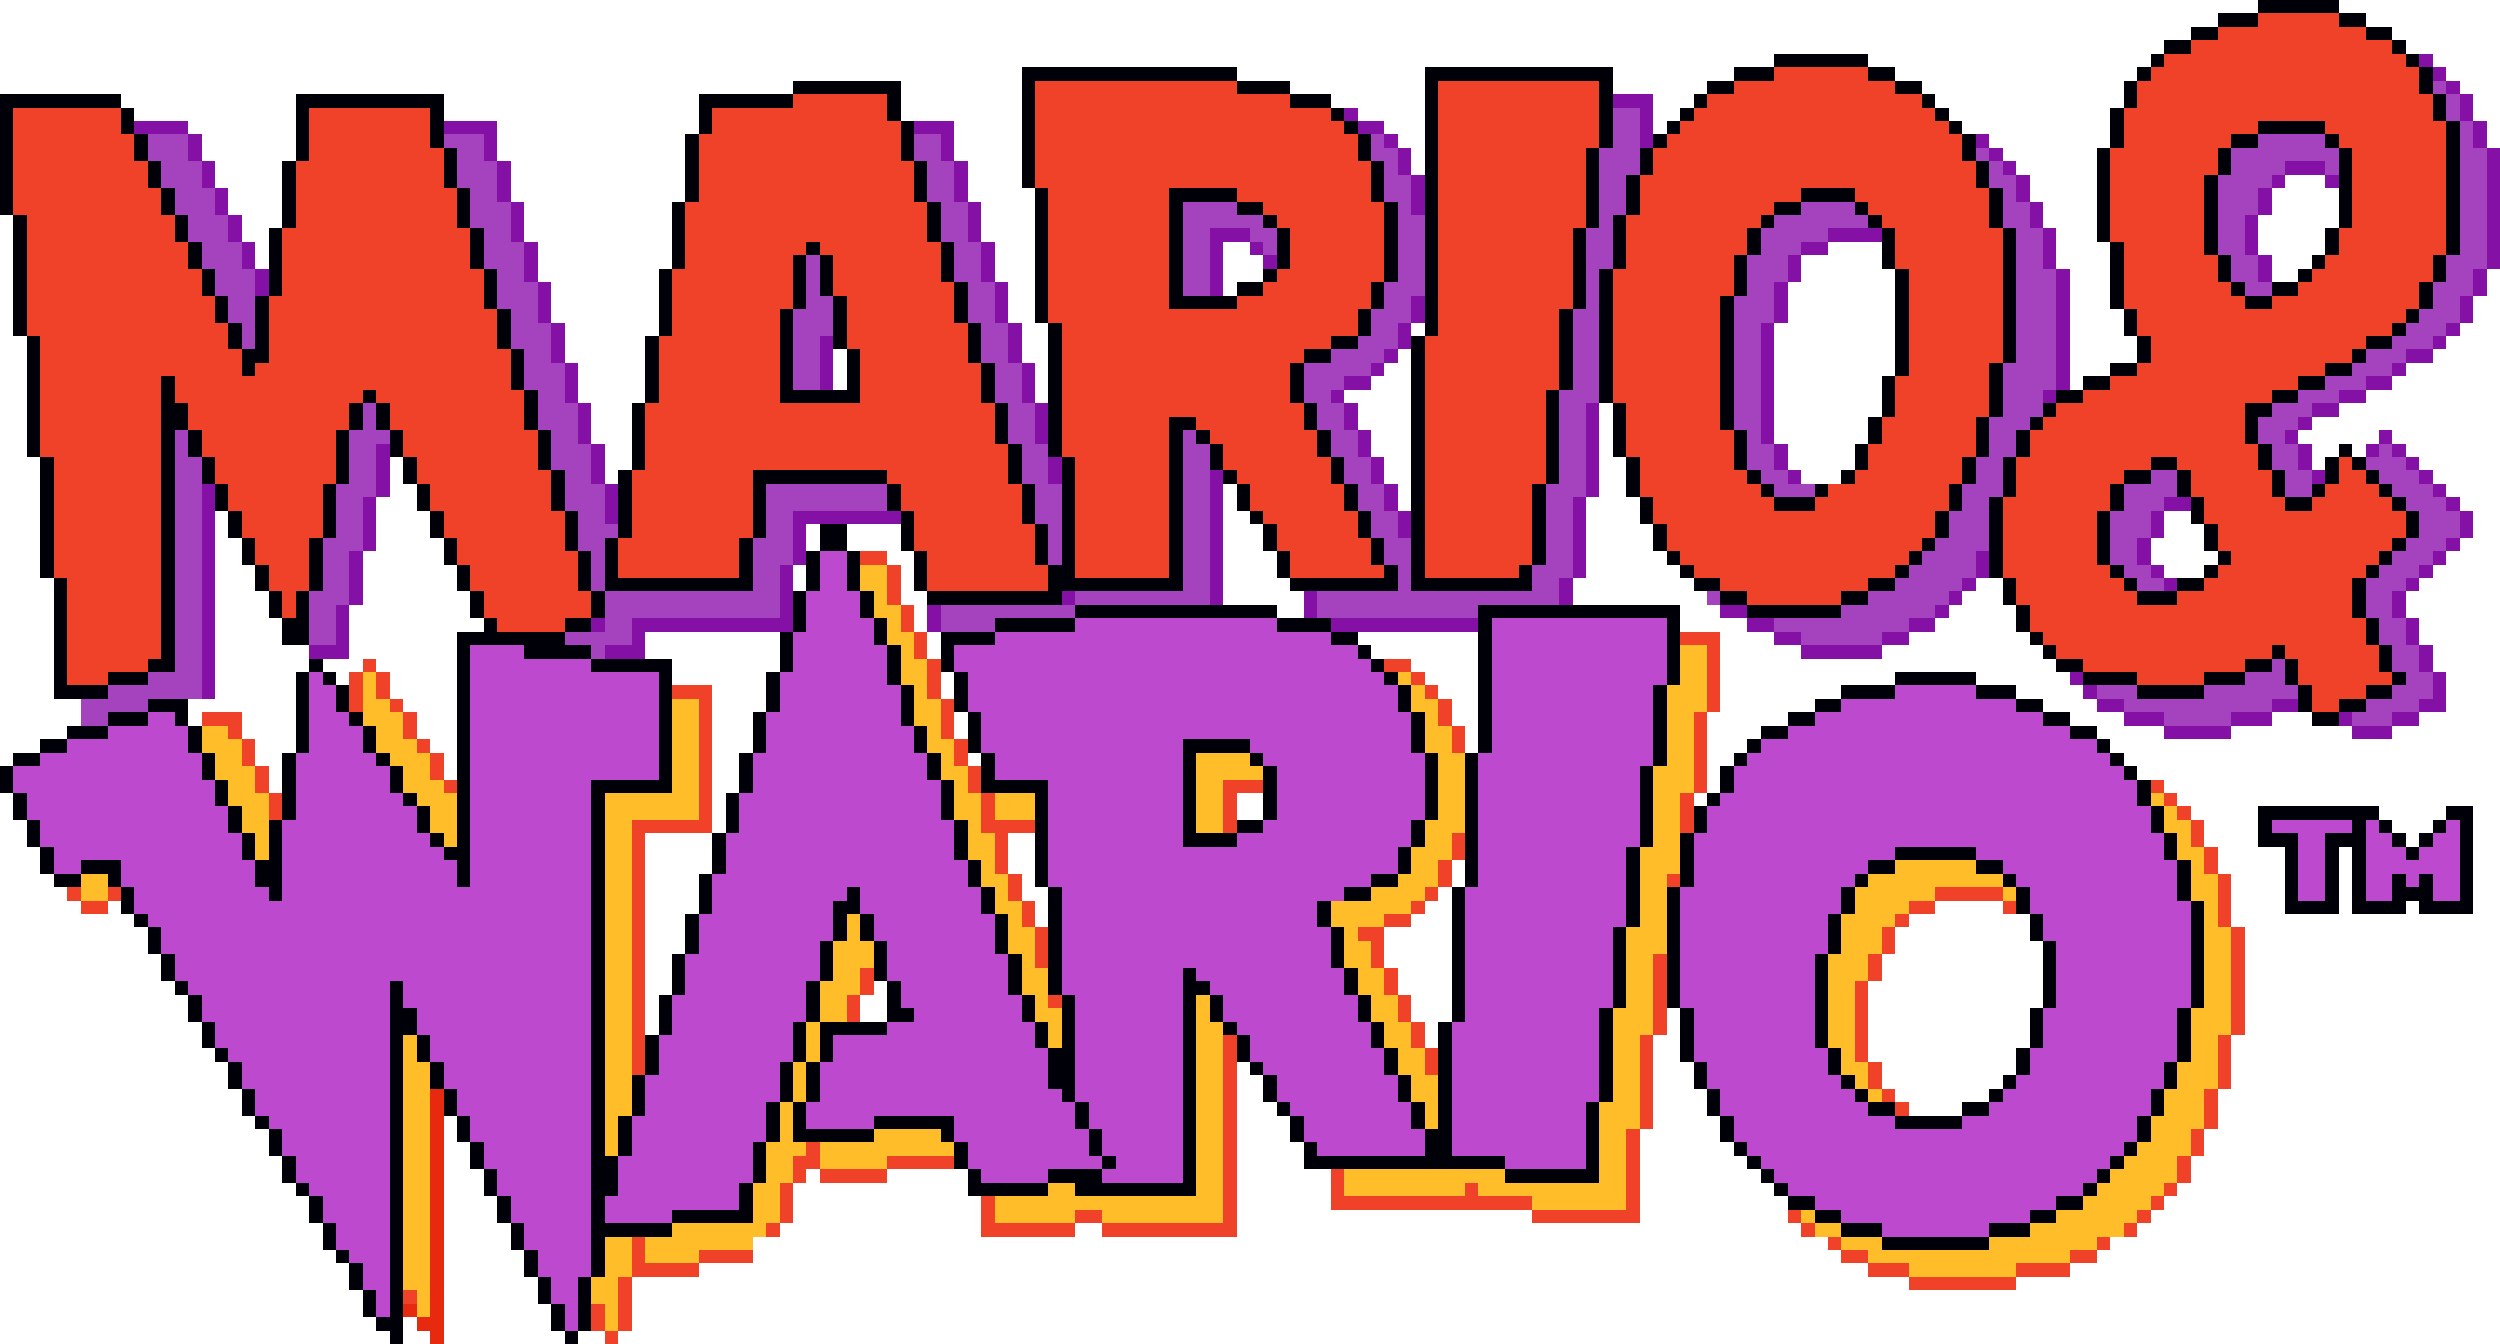 <svg xmlns="http://www.w3.org/2000/svg" viewBox="0 -0.5 186 100" shape-rendering="crispEdges">

<path stroke="#000008" d="M168 0h6M165 1h3M174 1h2M163 2h2M176 2h2M161 3h2M178 3h1M132 4h7M160 4h1M179 4h1M76 5h16M106 5h14M129 5h3M139 5h2M159 5h1M180 5h1M59 6h8M76 6h1M92 6h4M106 6h1M119 6h1M127 6h2M141 6h2M158 6h1M180 6h1M0 7h9M22 7h11M52 7h7M66 7h1M76 7h1M96 7h3M106 7h1M119 7h1M126 7h1M143 7h1M158 7h1M181 7h1M0 8h1M9 8h1M22 8h1M32 8h1M52 8h1M66 8h1M76 8h1M99 8h1M106 8h1M119 8h1M125 8h1M144 8h1M157 8h1M181 8h1M0 9h1M9 9h1M22 9h1M32 9h1M52 9h1M67 9h1M76 9h1M100 9h1M106 9h1M119 9h1M124 9h1M145 9h1M157 9h1M168 9h5M182 9h1M0 10h1M10 10h1M22 10h1M32 10h1M51 10h1M67 10h1M76 10h1M101 10h1M106 10h1M119 10h1M123 10h1M146 10h1M157 10h1M166 10h2M173 10h1M182 10h1M0 11h1M10 11h1M22 11h1M33 11h1M51 11h1M67 11h1M76 11h1M101 11h1M106 11h1M118 11h1M122 11h1M146 11h1M156 11h1M165 11h1M174 11h1M182 11h1M0 12h1M11 12h1M21 12h1M33 12h1M51 12h1M68 12h1M76 12h1M102 12h1M106 12h1M118 12h1M122 12h1M147 12h1M156 12h1M165 12h1M174 12h1M182 12h1M0 13h1M11 13h1M21 13h1M33 13h1M51 13h1M68 13h1M76 13h1M102 13h1M106 13h1M118 13h1M121 13h1M147 13h1M156 13h1M164 13h1M174 13h1M182 13h1M0 14h1M12 14h1M21 14h1M34 14h1M51 14h1M68 14h1M77 14h1M87 14h5M102 14h1M106 14h1M118 14h1M121 14h1M134 14h4M148 14h1M156 14h1M164 14h1M174 14h1M182 14h1M0 15h1M12 15h1M21 15h1M34 15h1M50 15h1M69 15h1M77 15h1M87 15h1M92 15h2M103 15h1M106 15h1M118 15h1M121 15h1M132 15h2M138 15h1M148 15h1M156 15h1M164 15h1M174 15h1M182 15h1M1 16h1M13 16h1M21 16h1M34 16h1M50 16h1M69 16h1M77 16h1M87 16h1M94 16h1M103 16h1M106 16h1M118 16h1M120 16h1M131 16h1M139 16h1M148 16h1M156 16h1M164 16h1M174 16h1M182 16h1M1 17h1M13 17h1M20 17h1M35 17h1M50 17h1M69 17h1M77 17h1M87 17h1M95 17h1M103 17h1M106 17h1M117 17h1M120 17h1M130 17h1M140 17h1M149 17h1M156 17h1M164 17h1M173 17h1M182 17h1M1 18h1M14 18h1M20 18h1M35 18h1M50 18h1M60 18h1M70 18h1M77 18h1M87 18h1M95 18h1M103 18h1M106 18h1M117 18h1M120 18h1M130 18h1M140 18h1M149 18h1M157 18h1M164 18h1M173 18h1M182 18h1M1 19h1M14 19h1M20 19h1M35 19h1M50 19h1M59 19h1M61 19h1M70 19h1M77 19h1M87 19h1M95 19h1M103 19h1M106 19h1M117 19h1M120 19h1M129 19h1M140 19h1M149 19h1M157 19h1M165 19h1M172 19h1M181 19h1M1 20h1M15 20h1M20 20h1M36 20h1M49 20h1M59 20h1M61 20h1M70 20h1M77 20h1M87 20h1M94 20h1M103 20h1M106 20h1M117 20h1M119 20h1M129 20h1M141 20h1M149 20h1M157 20h1M165 20h1M171 20h1M181 20h1M1 21h1M15 21h1M20 21h1M36 21h1M49 21h1M59 21h1M61 21h1M71 21h1M77 21h1M87 21h1M92 21h2M102 21h1M106 21h1M117 21h1M119 21h1M129 21h1M141 21h1M149 21h1M157 21h1M166 21h1M169 21h2M180 21h1M1 22h1M16 22h1M19 22h1M36 22h1M49 22h1M59 22h1M62 22h1M71 22h1M77 22h1M87 22h5M102 22h1M106 22h1M117 22h1M119 22h1M128 22h1M141 22h1M149 22h1M157 22h1M167 22h2M180 22h1M1 23h1M16 23h1M19 23h1M37 23h1M49 23h1M58 23h1M62 23h1M71 23h1M77 23h1M101 23h1M106 23h1M116 23h1M119 23h1M128 23h1M141 23h1M149 23h1M158 23h1M179 23h1M1 24h1M17 24h1M19 24h1M37 24h1M49 24h1M58 24h1M62 24h1M72 24h1M78 24h1M101 24h1M106 24h1M116 24h1M119 24h1M128 24h1M141 24h1M149 24h1M158 24h1M178 24h1M2 25h1M17 25h1M19 25h1M37 25h1M48 25h1M58 25h1M62 25h1M72 25h1M78 25h1M99 25h2M105 25h1M116 25h1M119 25h1M128 25h1M141 25h1M149 25h1M159 25h1M176 25h2M2 26h1M18 26h2M38 26h1M48 26h1M58 26h1M63 26h1M72 26h1M78 26h1M97 26h2M105 26h1M116 26h1M119 26h1M128 26h1M141 26h1M149 26h1M159 26h1M175 26h1M2 27h1M18 27h1M38 27h1M48 27h1M58 27h1M63 27h1M73 27h1M78 27h1M96 27h1M105 27h1M116 27h1M119 27h1M128 27h1M141 27h1M148 27h1M157 27h2M173 27h2M2 28h1M12 28h1M38 28h1M48 28h1M58 28h1M63 28h1M73 28h1M78 28h1M96 28h1M105 28h1M116 28h1M119 28h1M128 28h1M140 28h1M148 28h1M155 28h2M171 28h2M2 29h1M12 29h1M27 29h1M39 29h1M48 29h1M58 29h6M73 29h1M78 29h1M96 29h1M105 29h1M115 29h1M119 29h1M128 29h1M140 29h1M148 29h1M153 29h2M169 29h2M2 30h1M12 30h2M26 30h1M28 30h1M39 30h1M47 30h1M74 30h1M78 30h1M97 30h1M105 30h1M115 30h1M120 30h1M128 30h1M140 30h1M148 30h1M152 30h1M167 30h2M2 31h1M12 31h2M26 31h1M28 31h1M39 31h1M47 31h1M74 31h1M78 31h1M87 31h2M97 31h1M105 31h1M115 31h1M120 31h1M128 31h1M139 31h1M147 31h1M151 31h1M167 31h1M2 32h1M12 32h1M14 32h1M25 32h1M29 32h1M40 32h1M47 32h1M74 32h1M78 32h1M87 32h1M89 32h1M98 32h1M105 32h1M115 32h1M120 32h1M129 32h1M139 32h1M147 32h1M150 32h1M167 32h1M2 33h1M12 33h1M14 33h1M25 33h1M29 33h1M40 33h1M47 33h1M75 33h1M78 33h1M87 33h1M90 33h1M98 33h1M105 33h1M115 33h1M120 33h1M129 33h1M138 33h1M147 33h1M150 33h1M168 33h1M174 33h1M3 34h1M12 34h1M15 34h1M25 34h1M30 34h1M40 34h1M47 34h1M75 34h1M79 34h1M87 34h1M90 34h1M99 34h1M105 34h1M115 34h1M121 34h1M129 34h1M138 34h1M146 34h1M149 34h1M160 34h2M168 34h1M173 34h1M175 34h1M3 35h1M12 35h1M15 35h1M25 35h1M30 35h1M41 35h1M46 35h1M56 35h10M75 35h1M79 35h1M87 35h1M91 35h1M99 35h1M105 35h1M115 35h1M121 35h1M130 35h1M137 35h1M146 35h1M149 35h1M158 35h2M162 35h1M169 35h1M173 35h1M176 35h1M3 36h1M12 36h1M16 36h1M24 36h1M31 36h1M41 36h1M46 36h1M56 36h1M66 36h1M76 36h1M79 36h1M87 36h1M92 36h1M100 36h1M105 36h1M114 36h1M121 36h1M131 36h1M135 36h1M145 36h1M149 36h1M157 36h1M162 36h1M169 36h1M172 36h1M177 36h1M3 37h1M12 37h1M16 37h1M24 37h1M31 37h1M41 37h1M46 37h1M56 37h1M66 37h1M76 37h1M79 37h1M87 37h1M92 37h1M100 37h1M105 37h1M114 37h1M122 37h1M132 37h3M145 37h1M148 37h1M157 37h1M163 37h1M170 37h2M178 37h1M3 38h1M12 38h1M17 38h1M24 38h1M32 38h1M42 38h1M46 38h1M56 38h1M67 38h1M76 38h1M79 38h1M87 38h1M93 38h1M101 38h1M105 38h1M114 38h1M122 38h1M144 38h1M148 38h1M156 38h1M163 38h1M179 38h1M3 39h1M12 39h1M17 39h1M24 39h1M32 39h1M42 39h1M46 39h1M56 39h1M61 39h2M67 39h1M77 39h1M79 39h1M87 39h1M94 39h1M101 39h1M105 39h1M114 39h1M123 39h1M144 39h1M148 39h1M156 39h1M164 39h1M179 39h1M3 40h1M12 40h1M18 40h1M23 40h1M33 40h1M42 40h1M45 40h1M55 40h1M61 40h2M67 40h1M77 40h1M79 40h1M87 40h1M94 40h1M102 40h1M105 40h1M114 40h1M123 40h1M143 40h1M148 40h1M156 40h1M164 40h1M178 40h1M3 41h1M12 41h1M18 41h1M23 41h1M33 41h1M43 41h1M45 41h1M55 41h1M60 41h1M63 41h1M68 41h1M77 41h1M79 41h1M87 41h1M95 41h1M102 41h1M105 41h1M114 41h1M124 41h1M142 41h1M148 41h1M156 41h1M165 41h1M177 41h1M3 42h1M12 42h1M19 42h1M23 42h1M34 42h1M43 42h1M45 42h1M55 42h1M60 42h1M63 42h1M68 42h1M78 42h2M87 42h1M95 42h1M103 42h1M105 42h1M113 42h1M125 42h1M141 42h1M148 42h1M157 42h1M164 42h1M176 42h1M4 43h1M12 43h1M19 43h1M23 43h1M34 43h1M43 43h1M45 43h11M60 43h1M63 43h1M68 43h1M78 43h10M96 43h8M105 43h9M126 43h2M139 43h2M149 43h1M158 43h1M162 43h2M175 43h1M4 44h1M12 44h1M20 44h1M22 44h1M35 44h1M44 44h1M59 44h1M64 44h1M69 44h10M128 44h2M137 44h2M149 44h1M159 44h3M175 44h1M4 45h1M12 45h1M20 45h1M22 45h1M35 45h1M44 45h1M59 45h1M64 45h1M80 45h15M110 45h15M130 45h7M150 45h1M175 45h1M4 46h1M12 46h1M21 46h2M36 46h1M42 46h2M59 46h1M65 46h1M74 46h6M95 46h4M110 46h1M124 46h1M150 46h1M176 46h1M4 47h1M12 47h1M21 47h2M34 47h8M58 47h1M65 47h1M70 47h4M99 47h2M110 47h1M124 47h1M151 47h1M176 47h1M4 48h1M12 48h1M34 48h1M39 48h5M58 48h1M66 48h1M70 48h1M101 48h1M110 48h1M124 48h1M152 48h1M169 48h1M177 48h1M4 49h1M11 49h2M23 49h1M34 49h1M44 49h6M58 49h1M66 49h1M70 49h1M102 49h1M110 49h1M124 49h1M153 49h2M167 49h2M170 49h1M177 49h1M4 50h1M8 50h3M22 50h1M24 50h1M34 50h1M49 50h1M57 50h1M66 50h1M71 50h1M103 50h1M110 50h1M124 50h1M141 50h6M155 50h4M164 50h3M170 50h1M178 50h1M4 51h4M22 51h1M25 51h1M34 51h1M49 51h1M57 51h1M67 51h1M71 51h1M104 51h1M110 51h1M123 51h1M137 51h4M147 51h3M159 51h5M171 51h1M176 51h2M11 52h3M22 52h1M25 52h1M34 52h1M49 52h1M57 52h1M67 52h1M71 52h1M104 52h1M110 52h1M123 52h1M135 52h2M150 52h2M171 52h1M174 52h2M8 53h3M13 53h1M22 53h1M26 53h1M34 53h1M49 53h1M56 53h1M67 53h1M72 53h1M105 53h1M110 53h1M123 53h1M133 53h2M152 53h2M172 53h2M5 54h3M14 54h1M22 54h1M27 54h1M34 54h1M49 54h1M56 54h1M68 54h1M72 54h1M105 54h1M110 54h1M123 54h1M131 54h2M154 54h2M3 55h2M14 55h1M22 55h1M27 55h1M34 55h1M49 55h1M56 55h1M68 55h1M72 55h1M88 55h5M105 55h1M110 55h1M123 55h1M130 55h1M156 55h1M1 56h2M15 56h1M21 56h1M28 56h1M34 56h1M49 56h1M55 56h1M69 56h1M73 56h1M88 56h1M93 56h1M106 56h1M109 56h1M123 56h1M129 56h1M157 56h1M0 57h1M15 57h1M21 57h1M29 57h1M34 57h1M49 57h1M55 57h1M69 57h1M73 57h1M88 57h1M94 57h1M106 57h1M109 57h1M122 57h1M128 57h1M158 57h1M0 58h1M16 58h1M21 58h1M29 58h1M34 58h1M44 58h6M55 58h1M70 58h1M73 58h5M88 58h1M94 58h1M106 58h1M109 58h1M122 58h1M128 58h1M159 58h1M1 59h1M16 59h1M21 59h1M30 59h1M34 59h1M44 59h1M54 59h1M70 59h1M77 59h1M88 59h1M94 59h1M106 59h1M109 59h1M122 59h1M127 59h1M159 59h1M1 60h1M17 60h1M21 60h1M31 60h1M34 60h1M44 60h1M54 60h1M70 60h1M77 60h1M88 60h1M94 60h1M106 60h1M109 60h1M122 60h1M126 60h1M160 60h1M168 60h9M182 60h2M2 61h1M17 61h1M20 61h1M31 61h1M34 61h1M44 61h1M54 61h1M71 61h1M77 61h1M88 61h1M92 61h2M105 61h1M109 61h1M122 61h1M126 61h1M160 61h1M168 61h1M175 61h1M177 61h1M181 61h1M183 61h1M2 62h1M18 62h1M20 62h1M32 62h1M34 62h1M44 62h1M53 62h1M71 62h1M77 62h1M88 62h4M105 62h1M109 62h1M122 62h1M125 62h1M161 62h1M168 62h3M173 62h3M178 62h1M180 62h1M183 62h1M3 63h1M18 63h1M20 63h1M33 63h2M44 63h1M53 63h1M71 63h1M77 63h1M104 63h1M109 63h1M121 63h1M125 63h1M141 63h6M161 63h1M170 63h1M173 63h1M175 63h1M179 63h1M183 63h1M3 64h1M6 64h3M19 64h2M34 64h1M44 64h1M53 64h1M72 64h1M77 64h1M104 64h1M109 64h1M121 64h1M125 64h1M139 64h2M147 64h2M162 64h1M170 64h1M173 64h1M175 64h1M183 64h1M4 65h2M8 65h1M19 65h2M34 65h1M44 65h1M52 65h1M72 65h1M77 65h1M102 65h2M109 65h1M121 65h1M125 65h1M138 65h1M149 65h1M162 65h1M170 65h1M173 65h1M175 65h1M178 65h1M180 65h1M183 65h1M9 66h1M20 66h1M44 66h1M52 66h1M63 66h1M73 66h1M78 66h1M100 66h2M108 66h1M121 66h1M124 66h1M137 66h1M150 66h1M162 66h1M170 66h1M173 66h1M175 66h1M178 66h3M183 66h1M9 67h1M44 67h1M52 67h1M62 67h2M73 67h1M78 67h1M98 67h1M108 67h1M121 67h1M124 67h1M137 67h1M150 67h1M163 67h1M170 67h4M175 67h4M180 67h4M10 68h1M44 68h1M51 68h1M62 68h1M64 68h1M74 68h1M78 68h1M98 68h1M108 68h1M121 68h1M124 68h1M136 68h1M151 68h1M163 68h1M11 69h1M44 69h1M51 69h1M62 69h1M64 69h1M74 69h1M78 69h1M99 69h1M108 69h1M120 69h1M124 69h1M136 69h1M151 69h1M163 69h1M11 70h1M44 70h1M51 70h1M61 70h1M65 70h1M74 70h1M78 70h1M99 70h1M108 70h1M120 70h1M124 70h1M136 70h1M152 70h1M163 70h1M12 71h1M44 71h1M50 71h1M61 71h1M65 71h1M75 71h1M78 71h1M99 71h1M108 71h1M120 71h1M124 71h1M135 71h1M152 71h1M163 71h1M12 72h1M44 72h1M50 72h1M61 72h1M65 72h1M75 72h1M78 72h1M88 72h1M100 72h1M108 72h1M120 72h1M124 72h1M135 72h1M152 72h1M163 72h1M13 73h1M29 73h1M44 73h1M50 73h1M60 73h1M66 73h1M75 73h1M78 73h1M88 73h2M100 73h1M108 73h1M120 73h1M124 73h1M135 73h1M152 73h1M163 73h1M14 74h1M29 74h1M44 74h1M49 74h1M60 74h1M66 74h1M76 74h1M79 74h1M88 74h1M90 74h1M101 74h1M108 74h1M120 74h1M124 74h1M135 74h1M152 74h1M163 74h1M14 75h1M29 75h2M44 75h1M49 75h1M60 75h1M66 75h2M76 75h1M79 75h1M88 75h1M90 75h1M101 75h1M108 75h1M119 75h1M125 75h1M135 75h1M151 75h1M162 75h1M15 76h1M29 76h2M44 76h1M49 76h1M59 76h1M61 76h5M77 76h1M79 76h1M88 76h1M91 76h1M102 76h1M107 76h1M119 76h1M125 76h1M135 76h1M151 76h1M162 76h1M15 77h1M29 77h1M31 77h1M44 77h1M48 77h1M59 77h1M61 77h1M77 77h1M79 77h1M88 77h1M92 77h1M102 77h1M107 77h1M119 77h1M125 77h1M135 77h1M151 77h1M162 77h1M16 78h1M29 78h1M31 78h1M44 78h1M48 78h1M59 78h1M61 78h1M78 78h2M88 78h1M92 78h1M103 78h1M107 78h1M119 78h1M125 78h1M136 78h1M150 78h1M162 78h1M17 79h1M29 79h1M32 79h1M44 79h1M48 79h1M58 79h1M60 79h1M78 79h2M88 79h1M93 79h1M103 79h1M107 79h1M119 79h1M126 79h1M136 79h1M150 79h1M161 79h1M17 80h1M29 80h1M32 80h1M44 80h1M47 80h1M58 80h1M60 80h1M78 80h2M88 80h1M94 80h1M104 80h1M107 80h1M119 80h1M126 80h1M137 80h1M149 80h1M161 80h1M18 81h1M29 81h1M33 81h1M44 81h1M47 81h1M58 81h1M60 81h1M79 81h1M88 81h1M94 81h1M104 81h1M107 81h1M119 81h1M127 81h1M138 81h1M148 81h1M160 81h1M18 82h1M29 82h1M33 82h1M44 82h1M47 82h1M57 82h1M59 82h1M80 82h1M88 82h1M95 82h1M105 82h1M107 82h1M118 82h1M127 82h1M139 82h2M146 82h2M160 82h1M19 83h1M29 83h1M34 83h1M44 83h1M46 83h1M57 83h1M59 83h1M65 83h6M80 83h1M88 83h1M96 83h1M105 83h1M107 83h1M118 83h1M128 83h1M141 83h5M159 83h1M20 84h1M29 84h1M34 84h1M44 84h1M46 84h1M57 84h1M59 84h6M70 84h1M81 84h1M88 84h1M96 84h1M106 84h2M118 84h1M128 84h1M159 84h1M20 85h1M29 85h1M35 85h1M44 85h1M46 85h1M56 85h1M71 85h1M81 85h1M88 85h1M97 85h1M106 85h2M118 85h1M129 85h1M158 85h1M21 86h1M29 86h1M35 86h1M44 86h2M56 86h1M71 86h1M82 86h1M88 86h1M97 86h15M118 86h1M130 86h1M157 86h1M21 87h1M29 87h1M36 87h1M44 87h2M56 87h1M72 87h1M78 87h4M88 87h1M112 87h7M131 87h1M156 87h1M22 88h1M29 88h1M36 88h1M44 88h2M55 88h1M72 88h6M80 88h9M132 88h1M155 88h1M23 89h1M29 89h1M37 89h1M44 89h1M55 89h1M133 89h2M153 89h2M23 90h1M29 90h1M37 90h1M44 90h1M50 90h6M135 90h2M151 90h2M24 91h1M29 91h1M38 91h1M44 91h6M137 91h3M148 91h3M24 92h1M29 92h1M38 92h1M44 92h1M140 92h8M25 93h1M29 93h1M39 93h1M44 93h1M26 94h1M29 94h1M39 94h1M44 94h1M26 95h1M29 95h1M40 95h1M43 95h1M27 96h1M29 96h1M40 96h1M43 96h1M27 97h1M29 97h1M41 97h1M43 97h1M28 98h2M41 98h1M43 98h1M29 99h1M42 99h1" />
<path stroke="#ef4229" d="M168 1h6M165 2h11M163 3h15M161 4h18M132 5h7M160 5h20M77 6h15M107 6h12M129 6h12M159 6h21M59 7h7M77 7h19M107 7h12M127 7h16M159 7h22M1 8h8M23 8h9M53 8h13M77 8h22M107 8h12M126 8h18M158 8h23M1 9h8M23 9h9M53 9h14M77 9h23M107 9h12M125 9h20M158 9h10M173 9h9M1 10h9M23 10h9M52 10h15M77 10h24M107 10h12M124 10h22M158 10h8M174 10h8M1 11h9M23 11h10M52 11h15M77 11h24M107 11h11M123 11h23M157 11h8M175 11h7M1 12h10M22 12h11M52 12h16M77 12h25M107 12h11M123 12h24M157 12h8M175 12h7M1 13h10M22 13h11M52 13h16M77 13h25M107 13h11M122 13h25M157 13h7M175 13h7M1 14h11M22 14h12M52 14h16M78 14h9M92 14h10M107 14h11M122 14h12M138 14h10M157 14h7M175 14h7M1 15h11M22 15h12M51 15h18M78 15h9M94 15h9M107 15h11M122 15h10M139 15h9M157 15h7M175 15h7M2 16h11M22 16h12M51 16h18M78 16h9M95 16h8M107 16h11M121 16h10M140 16h8M157 16h7M175 16h7M2 17h11M21 17h14M51 17h18M78 17h9M96 17h7M107 17h10M121 17h9M141 17h8M157 17h7M174 17h8M2 18h12M21 18h14M51 18h9M61 18h9M78 18h9M96 18h7M107 18h10M121 18h9M141 18h8M158 18h6M174 18h8M2 19h12M21 19h14M51 19h8M62 19h8M78 19h9M96 19h7M107 19h10M121 19h8M141 19h8M158 19h7M173 19h8M2 20h13M21 20h15M50 20h9M62 20h8M78 20h9M95 20h8M107 20h10M120 20h9M142 20h7M158 20h7M172 20h9M2 21h13M21 21h15M50 21h9M62 21h9M78 21h9M94 21h8M107 21h10M120 21h9M142 21h7M158 21h8M171 21h9M2 22h14M20 22h16M50 22h9M63 22h8M78 22h9M92 22h10M107 22h10M120 22h8M142 22h7M158 22h9M169 22h11M2 23h14M20 23h17M50 23h8M63 23h8M78 23h23M107 23h9M120 23h8M142 23h7M159 23h20M2 24h15M20 24h17M50 24h8M63 24h9M79 24h22M107 24h9M120 24h8M142 24h7M159 24h19M3 25h14M20 25h17M49 25h9M63 25h9M79 25h20M106 25h10M120 25h8M142 25h7M160 25h16M3 26h15M20 26h18M49 26h9M64 26h8M79 26h18M106 26h10M120 26h8M142 26h7M160 26h15M3 27h15M19 27h19M49 27h9M64 27h9M79 27h17M106 27h10M120 27h8M142 27h6M159 27h14M3 28h9M13 28h25M49 28h9M64 28h9M79 28h17M106 28h10M120 28h8M141 28h7M157 28h14M3 29h9M13 29h14M28 29h11M49 29h9M64 29h9M79 29h17M106 29h9M120 29h8M141 29h7M155 29h14M3 30h9M14 30h12M29 30h10M48 30h26M79 30h18M106 30h9M121 30h7M141 30h7M153 30h14M3 31h9M14 31h12M29 31h10M48 31h26M79 31h8M89 31h8M106 31h9M121 31h7M140 31h7M152 31h15M3 32h9M15 32h10M30 32h10M48 32h26M79 32h8M90 32h8M106 32h9M121 32h8M140 32h7M151 32h16M3 33h9M15 33h10M30 33h10M48 33h27M79 33h8M91 33h7M106 33h9M121 33h8M139 33h8M151 33h17M4 34h8M16 34h9M31 34h9M48 34h27M80 34h7M91 34h8M106 34h9M122 34h7M139 34h7M150 34h10M162 34h6M174 34h1M4 35h8M16 35h9M31 35h10M47 35h9M66 35h9M80 35h7M92 35h7M106 35h9M122 35h8M138 35h8M150 35h8M163 35h6M174 35h2M4 36h8M17 36h7M32 36h9M47 36h9M67 36h9M80 36h7M93 36h7M106 36h8M122 36h9M136 36h9M150 36h7M163 36h6M173 36h4M4 37h8M17 37h7M32 37h9M47 37h9M67 37h9M80 37h7M93 37h7M106 37h8M123 37h9M135 37h10M149 37h8M164 37h6M172 37h6M4 38h8M18 38h6M33 38h9M47 38h9M68 38h8M80 38h7M94 38h7M106 38h8M123 38h21M149 38h7M164 38h15M4 39h8M18 39h6M33 39h9M47 39h9M68 39h9M80 39h7M95 39h6M106 39h8M124 39h20M149 39h7M165 39h14M4 40h8M19 40h4M34 40h8M46 40h9M68 40h9M80 40h7M95 40h7M106 40h8M124 40h19M149 40h7M165 40h13M4 41h8M19 41h4M34 41h9M46 41h9M64 41h2M69 41h8M80 41h7M96 41h6M106 41h8M125 41h17M149 41h7M166 41h11M4 42h8M20 42h3M35 42h8M46 42h9M66 42h1M69 42h9M80 42h7M96 42h7M106 42h7M126 42h15M149 42h8M165 42h11M5 43h7M20 43h3M35 43h8M66 43h1M69 43h9M128 43h11M150 43h8M164 43h11M5 44h7M21 44h1M36 44h8M66 44h1M130 44h7M150 44h9M162 44h13M5 45h7M21 45h1M36 45h8M67 45h1M151 45h24M5 46h7M37 46h5M67 46h1M151 46h25M5 47h7M68 47h1M125 47h3M152 47h24M5 48h7M68 48h1M127 48h1M153 48h16M170 48h7M5 49h6M27 49h1M69 49h1M103 49h2M127 49h1M155 49h12M171 49h6M5 50h3M26 50h1M28 50h1M69 50h1M105 50h1M127 50h1M159 50h5M171 50h7M26 51h1M28 51h1M50 51h3M69 51h1M106 51h1M127 51h1M172 51h4M26 52h1M29 52h1M52 52h1M70 52h1M107 52h1M127 52h1M172 52h2M15 53h3M30 53h1M52 53h1M70 53h1M107 53h1M126 53h1M17 54h1M30 54h1M52 54h1M70 54h1M108 54h1M126 54h1M18 55h1M31 55h1M52 55h1M71 55h1M108 55h1M126 55h1M18 56h1M32 56h1M52 56h1M71 56h1M126 56h1M19 57h1M32 57h1M52 57h1M72 57h1M126 57h1M19 58h1M33 58h1M52 58h1M72 58h1M91 58h3M126 58h1M160 58h1M20 59h1M52 59h1M73 59h1M91 59h1M125 59h1M161 59h1M20 60h1M52 60h1M73 60h1M91 60h1M125 60h1M162 60h1M47 61h6M73 61h4M91 61h1M125 61h1M163 61h1M47 62h1M74 62h1M108 62h1M163 62h1M47 63h1M74 63h1M108 63h1M164 63h1M47 64h1M74 64h1M107 64h1M164 64h1M47 65h1M75 65h1M107 65h1M124 65h1M165 65h1M5 66h1M8 66h1M47 66h1M75 66h1M106 66h1M144 66h5M165 66h1M6 67h2M47 67h1M76 67h1M105 67h1M142 67h2M149 67h1M165 67h1M47 68h1M76 68h1M103 68h2M141 68h1M165 68h1M47 69h1M77 69h1M101 69h2M140 69h1M166 69h1M47 70h1M77 70h1M102 70h1M140 70h1M166 70h1M47 71h1M77 71h1M102 71h1M123 71h1M139 71h1M166 71h1M47 72h1M64 72h1M103 72h1M123 72h1M139 72h1M166 72h1M47 73h1M64 73h1M103 73h1M123 73h1M138 73h1M166 73h1M47 74h1M63 74h1M78 74h1M104 74h1M123 74h1M138 74h1M166 74h1M47 75h1M63 75h1M104 75h1M123 75h1M138 75h1M166 75h1M47 76h1M105 76h1M123 76h1M138 76h1M166 76h1M47 77h1M91 77h1M105 77h1M122 77h1M138 77h1M165 77h1M47 78h1M91 78h1M106 78h1M122 78h1M138 78h1M165 78h1M47 79h1M91 79h1M106 79h1M122 79h1M139 79h1M165 79h1M91 80h1M122 80h1M139 80h1M165 80h1M91 81h1M122 81h1M140 81h1M164 81h1M91 82h1M122 82h1M141 82h1M164 82h1M91 83h1M122 83h1M164 83h1M91 84h1M121 84h1M163 84h1M60 85h1M91 85h1M121 85h1M163 85h1M59 86h2M66 86h5M91 86h1M121 86h1M162 86h1M59 87h1M61 87h5M91 87h1M99 87h1M121 87h1M162 87h1M58 88h1M91 88h1M99 88h1M109 88h1M121 88h1M161 88h1M58 89h1M73 89h1M91 89h1M99 89h15M121 89h1M160 89h1M58 90h1M73 90h1M80 90h2M91 90h1M114 90h8M133 90h1M159 90h1M57 91h1M73 91h7M82 91h10M134 91h1M158 91h1M47 92h1M136 92h1M156 92h1M47 93h1M52 93h4M137 93h2M154 93h2M47 94h5M139 94h3M150 94h4M46 95h1M142 95h8M30 96h1M46 96h1M44 97h1M46 97h1M44 98h1M46 98h1M45 99h1" />
<path stroke="#8410a5" d="M180 4h1M181 5h1M182 6h1M120 7h3M183 7h1M100 8h1M122 8h1M183 8h1M10 9h4M33 9h4M68 9h3M101 9h2M122 9h1M184 9h1M14 10h1M36 10h1M70 10h1M103 10h1M122 10h1M147 10h1M184 10h1M14 11h1M36 11h1M70 11h1M104 11h1M148 11h1M185 11h1M15 12h1M37 12h1M71 12h1M104 12h1M149 12h1M170 12h3M185 12h1M15 13h1M37 13h1M71 13h1M105 13h1M150 13h1M169 13h1M173 13h1M185 13h1M16 14h1M37 14h1M71 14h1M105 14h1M150 14h1M168 14h1M185 14h1M16 15h1M38 15h1M72 15h1M105 15h1M151 15h1M168 15h1M185 15h1M17 16h1M38 16h1M72 16h1M151 16h1M167 16h1M185 16h1M17 17h1M38 17h1M72 17h1M90 17h3M136 17h4M152 17h1M167 17h1M185 17h1M18 18h1M39 18h1M73 18h1M90 18h1M93 18h1M134 18h2M152 18h1M167 18h1M185 18h1M18 19h1M39 19h1M73 19h1M90 19h1M94 19h1M133 19h1M152 19h1M168 19h1M185 19h1M19 20h1M39 20h1M73 20h1M90 20h1M133 20h1M153 20h1M168 20h1M184 20h1M19 21h1M40 21h1M74 21h1M90 21h1M132 21h1M153 21h1M184 21h1M40 22h1M74 22h1M105 22h1M132 22h1M153 22h1M183 22h1M40 23h1M74 23h1M105 23h1M132 23h1M153 23h1M183 23h1M41 24h1M75 24h1M104 24h1M131 24h1M153 24h1M182 24h1M41 25h1M61 25h1M75 25h1M104 25h1M131 25h1M153 25h1M181 25h1M41 26h1M61 26h1M75 26h1M103 26h1M131 26h1M153 26h1M179 26h2M42 27h1M61 27h1M76 27h1M102 27h1M131 27h1M153 27h1M178 27h1M42 28h1M61 28h1M76 28h1M100 28h2M131 28h1M153 28h1M176 28h2M42 29h1M76 29h1M99 29h1M131 29h1M152 29h1M174 29h2M43 30h1M77 30h1M100 30h1M118 30h1M131 30h1M172 30h2M43 31h1M77 31h1M100 31h1M118 31h1M131 31h1M171 31h1M43 32h1M77 32h1M101 32h1M118 32h1M131 32h1M170 32h1M177 32h1M28 33h1M44 33h1M101 33h1M118 33h1M132 33h1M171 33h1M176 33h1M178 33h1M28 34h1M44 34h1M78 34h1M102 34h1M118 34h1M132 34h1M171 34h1M179 34h1M28 35h1M44 35h1M78 35h1M90 35h1M102 35h1M118 35h1M133 35h1M172 35h1M180 35h1M15 36h1M28 36h1M45 36h1M90 36h1M103 36h1M118 36h1M181 36h1M15 37h1M27 37h1M45 37h1M90 37h1M103 37h1M117 37h1M161 37h2M182 37h1M15 38h1M27 38h1M45 38h1M59 38h8M90 38h1M104 38h1M117 38h1M160 38h1M183 38h1M15 39h1M27 39h1M59 39h1M90 39h1M104 39h1M117 39h1M160 39h1M183 39h1M15 40h1M27 40h1M59 40h1M90 40h1M117 40h1M159 40h1M182 40h1M15 41h1M26 41h1M59 41h1M90 41h1M117 41h1M147 41h1M159 41h1M181 41h1M15 42h1M26 42h1M58 42h1M90 42h1M117 42h1M147 42h1M160 42h1M180 42h1M15 43h1M26 43h1M58 43h1M90 43h1M116 43h1M146 43h1M161 43h1M179 43h1M15 44h1M26 44h1M58 44h1M79 44h1M90 44h1M97 44h1M116 44h1M145 44h1M178 44h1M15 45h1M25 45h1M58 45h1M69 45h1M97 45h1M128 45h2M144 45h1M178 45h1M15 46h1M25 46h1M44 46h1M47 46h12M69 46h1M99 46h11M130 46h2M142 46h2M179 46h1M15 47h1M25 47h1M47 47h1M132 47h2M140 47h2M179 47h1M15 48h1M23 48h3M45 48h3M134 48h6M180 48h1M15 49h1M180 49h1M15 50h1M154 50h1M181 50h1M15 51h1M155 51h1M181 51h1M156 52h2M169 52h2M180 52h2M158 53h3M166 53h3M174 53h1M178 53h2M161 54h5M175 54h3" />
<path stroke="#a542bd" d="M181 6h1M182 7h1M120 8h2M182 8h1M120 9h2M183 9h1M11 10h3M33 10h3M68 10h2M102 10h1M120 10h2M168 10h5M183 10h1M11 11h3M34 11h2M68 11h2M102 11h2M119 11h3M147 11h1M166 11h8M183 11h2M12 12h3M34 12h3M69 12h2M103 12h1M119 12h3M148 12h1M166 12h4M173 12h1M183 12h2M12 13h3M34 13h3M69 13h2M103 13h2M119 13h2M148 13h2M165 13h4M183 13h2M13 14h3M35 14h2M69 14h2M103 14h2M119 14h2M149 14h1M165 14h3M183 14h2M13 15h3M35 15h3M70 15h2M88 15h4M104 15h1M119 15h2M134 15h4M149 15h2M165 15h3M183 15h2M14 16h3M35 16h3M70 16h2M88 16h6M104 16h2M119 16h1M132 16h7M149 16h2M165 16h2M183 16h2M14 17h3M36 17h2M70 17h2M88 17h2M93 17h2M104 17h2M118 17h2M131 17h5M150 17h2M165 17h2M183 17h2M15 18h3M36 18h3M71 18h2M88 18h2M94 18h1M104 18h2M118 18h2M131 18h3M150 18h2M165 18h2M183 18h2M15 19h3M36 19h3M60 19h1M71 19h2M88 19h2M104 19h2M118 19h2M130 19h3M150 19h2M166 19h2M182 19h3M16 20h3M37 20h2M60 20h1M71 20h2M88 20h2M104 20h2M118 20h1M130 20h3M150 20h3M166 20h2M182 20h2M16 21h3M37 21h3M60 21h1M72 21h2M88 21h2M103 21h3M118 21h1M130 21h2M150 21h3M167 21h2M181 21h3M17 22h2M37 22h3M60 22h2M72 22h2M103 22h2M118 22h1M129 22h3M150 22h3M181 22h2M17 23h2M38 23h2M59 23h3M72 23h2M102 23h3M117 23h2M129 23h3M150 23h3M180 23h3M18 24h1M38 24h3M59 24h3M73 24h2M102 24h2M117 24h2M129 24h2M150 24h3M179 24h3M18 25h1M38 25h3M59 25h2M73 25h2M101 25h3M117 25h2M129 25h2M150 25h3M178 25h3M39 26h2M59 26h2M73 26h2M99 26h4M117 26h2M129 26h2M150 26h3M176 26h3M39 27h3M59 27h2M74 27h2M97 27h5M117 27h2M129 27h2M149 27h4M175 27h3M39 28h3M59 28h2M74 28h2M97 28h3M117 28h2M129 28h2M149 28h4M173 28h3M40 29h2M74 29h2M97 29h2M116 29h3M129 29h2M149 29h3M171 29h3M27 30h1M40 30h3M75 30h2M98 30h2M116 30h2M129 30h2M149 30h3M169 30h3M27 31h1M40 31h3M75 31h2M98 31h2M116 31h2M129 31h2M148 31h3M168 31h3M13 32h1M26 32h3M41 32h2M75 32h2M88 32h1M99 32h2M116 32h2M130 32h1M148 32h2M168 32h2M13 33h1M26 33h2M41 33h3M76 33h2M88 33h2M99 33h2M116 33h2M130 33h2M148 33h2M169 33h2M177 33h1M13 34h2M26 34h2M41 34h3M76 34h2M88 34h2M100 34h2M116 34h2M130 34h2M147 34h2M169 34h2M176 34h3M13 35h2M26 35h2M42 35h2M76 35h2M88 35h2M100 35h2M116 35h2M131 35h2M147 35h2M160 35h2M170 35h2M177 35h3M13 36h2M25 36h3M42 36h3M57 36h9M77 36h2M88 36h2M101 36h2M115 36h3M132 36h3M146 36h3M158 36h4M170 36h2M178 36h3M13 37h2M25 37h2M42 37h3M57 37h9M77 37h2M88 37h2M101 37h2M115 37h2M146 37h2M158 37h3M179 37h3M13 38h2M25 38h2M43 38h2M57 38h2M77 38h2M88 38h2M102 38h2M115 38h2M145 38h3M157 38h3M180 38h3M13 39h2M25 39h2M43 39h3M57 39h2M78 39h1M88 39h2M102 39h2M115 39h2M145 39h3M157 39h3M180 39h3M13 40h2M24 40h3M43 40h2M56 40h3M78 40h1M88 40h2M103 40h2M115 40h2M144 40h4M157 40h2M179 40h3M13 41h2M24 41h2M44 41h1M56 41h3M78 41h1M88 41h2M103 41h2M115 41h2M143 41h4M157 41h2M178 41h3M13 42h2M24 42h2M44 42h1M56 42h2M88 42h2M104 42h1M114 42h3M142 42h5M158 42h2M177 42h3M13 43h2M24 43h2M44 43h1M56 43h2M88 43h2M104 43h1M114 43h2M141 43h5M159 43h2M176 43h3M13 44h2M23 44h3M45 44h13M80 44h10M98 44h18M127 44h1M139 44h6M176 44h2M13 45h2M23 45h2M45 45h13M70 45h10M98 45h12M137 45h7M176 45h2M13 46h2M23 46h2M45 46h2M70 46h4M132 46h10M177 46h2M13 47h2M23 47h2M42 47h5M134 47h6M177 47h2M13 48h2M44 48h1M178 48h2M13 49h2M169 49h1M178 49h2M11 50h4M167 50h3M179 50h2M8 51h7M156 51h3M164 51h7M178 51h3M6 52h5M158 52h11M176 52h4M6 53h2M161 53h5M175 53h3" />
<path stroke="#bd4ace" d="M61 41h2M61 42h2M61 43h2M60 44h4M60 45h4M60 46h5M80 46h15M111 46h13M59 47h6M74 47h25M111 47h13M35 48h4M59 48h7M71 48h30M111 48h13M35 49h9M59 49h7M71 49h31M111 49h13M23 50h1M35 50h14M58 50h8M72 50h31M111 50h13M23 51h2M35 51h14M58 51h9M72 51h32M111 51h12M141 51h6M23 52h2M35 52h14M58 52h9M72 52h32M111 52h12M137 52h13M11 53h2M23 53h3M35 53h14M57 53h10M73 53h32M111 53h12M135 53h17M8 54h6M23 54h4M35 54h14M57 54h11M73 54h32M111 54h12M133 54h21M5 55h9M23 55h4M35 55h14M57 55h11M73 55h15M93 55h12M111 55h12M131 55h25M3 56h12M22 56h6M35 56h14M56 56h13M74 56h14M94 56h12M110 56h13M130 56h27M1 57h14M22 57h7M35 57h14M56 57h13M74 57h14M95 57h11M110 57h12M129 57h29M1 58h15M22 58h7M35 58h9M56 58h14M78 58h10M95 58h11M110 58h12M129 58h30M2 59h14M22 59h8M35 59h9M55 59h15M78 59h10M95 59h11M110 59h12M128 59h31M2 60h15M22 60h9M35 60h9M55 60h15M78 60h10M95 60h11M110 60h12M127 60h33M3 61h14M21 61h10M35 61h9M55 61h16M78 61h10M94 61h11M110 61h12M127 61h33M169 61h6M176 61h1M182 61h1M3 62h15M21 62h11M35 62h9M54 62h17M78 62h10M92 62h13M110 62h12M126 62h35M171 62h2M176 62h2M181 62h2M4 63h14M21 63h12M35 63h9M54 63h17M78 63h26M110 63h11M126 63h15M147 63h14M171 63h2M176 63h3M180 63h3M4 64h2M9 64h10M21 64h13M35 64h9M54 64h18M78 64h26M110 64h11M126 64h13M149 64h13M171 64h2M176 64h7M9 65h10M21 65h13M35 65h9M53 65h19M78 65h24M110 65h11M126 65h12M150 65h12M171 65h2M176 65h2M179 65h1M181 65h2M10 66h10M21 66h23M53 66h10M64 66h9M79 66h21M109 66h12M125 66h12M151 66h11M171 66h2M176 66h2M181 66h2M10 67h34M53 67h9M64 67h9M79 67h19M109 67h12M125 67h12M151 67h12M11 68h33M52 68h10M65 68h9M79 68h19M109 68h12M125 68h11M152 68h11M12 69h32M52 69h10M65 69h9M79 69h20M109 69h11M125 69h11M152 69h11M12 70h32M52 70h9M66 70h8M79 70h20M109 70h11M125 70h11M153 70h10M13 71h31M51 71h10M66 71h9M79 71h20M109 71h11M125 71h10M153 71h10M13 72h31M51 72h10M66 72h9M79 72h9M89 72h11M109 72h11M125 72h10M153 72h10M14 73h15M30 73h14M51 73h9M67 73h8M79 73h9M90 73h10M109 73h11M125 73h10M153 73h10M15 74h14M30 74h14M50 74h10M67 74h9M80 74h8M91 74h10M109 74h11M125 74h10M153 74h10M15 75h14M31 75h13M50 75h10M68 75h8M80 75h8M91 75h10M109 75h10M126 75h9M152 75h10M16 76h13M31 76h13M50 76h9M66 76h11M80 76h8M92 76h10M108 76h11M126 76h9M152 76h10M16 77h13M32 77h12M49 77h10M62 77h15M80 77h8M93 77h9M108 77h11M126 77h9M152 77h10M17 78h12M32 78h12M49 78h10M62 78h16M80 78h8M93 78h10M108 78h11M126 78h10M151 78h11M18 79h11M33 79h11M49 79h9M61 79h17M80 79h8M94 79h9M108 79h11M127 79h9M151 79h10M18 80h11M33 80h11M48 80h10M61 80h17M80 80h8M95 80h9M108 80h11M127 80h10M150 80h11M19 81h10M34 81h10M48 81h10M61 81h18M80 81h8M95 81h9M108 81h11M128 81h10M149 81h11M19 82h10M34 82h10M48 82h9M60 82h20M81 82h7M96 82h9M108 82h10M128 82h11M148 82h12M20 83h9M35 83h9M47 83h10M60 83h5M71 83h9M81 83h7M97 83h8M108 83h10M129 83h12M146 83h13M21 84h8M35 84h9M47 84h10M71 84h10M82 84h6M97 84h9M108 84h10M129 84h30M21 85h8M36 85h8M47 85h9M72 85h9M82 85h6M98 85h8M108 85h10M130 85h28M22 86h7M36 86h8M46 86h10M72 86h10M83 86h5M112 86h6M131 86h26M22 87h7M37 87h7M46 87h10M73 87h5M82 87h6M132 87h24M23 88h6M37 88h7M46 88h9M133 88h22M24 89h5M38 89h6M45 89h10M135 89h18M24 90h5M38 90h6M45 90h5M137 90h14M25 91h4M39 91h5M140 91h8M25 92h4M39 92h5M26 93h3M40 93h4M27 94h2M40 94h4M27 95h2M41 95h2M28 96h1M41 96h2M28 97h1M42 97h1M42 98h1" />
<path stroke="#ffbd29" d="M64 42h2M64 43h2M65 44h1M65 45h2M66 46h1M66 47h2M67 48h1M125 48h2M67 49h2M125 49h2M27 50h1M67 50h2M104 50h1M125 50h2M27 51h1M68 51h1M105 51h1M124 51h3M27 52h2M50 52h2M68 52h2M105 52h2M124 52h3M27 53h3M50 53h2M68 53h2M106 53h1M124 53h2M15 54h2M28 54h2M50 54h2M69 54h1M106 54h2M124 54h2M15 55h3M28 55h3M50 55h2M69 55h2M106 55h2M124 55h2M16 56h2M29 56h3M50 56h2M70 56h1M89 56h4M107 56h2M124 56h2M16 57h3M30 57h2M50 57h2M70 57h2M89 57h5M107 57h2M123 57h3M17 58h2M30 58h3M50 58h2M71 58h1M89 58h2M107 58h2M123 58h3M17 59h3M31 59h3M45 59h7M71 59h2M74 59h3M89 59h2M107 59h2M123 59h2M160 59h1M18 60h2M32 60h2M45 60h7M71 60h2M74 60h3M89 60h2M107 60h2M123 60h2M161 60h1M18 61h2M32 61h2M45 61h2M72 61h1M89 61h2M106 61h3M123 61h2M161 61h2M19 62h1M33 62h1M45 62h2M72 62h2M106 62h2M123 62h2M162 62h1M19 63h1M45 63h2M72 63h2M105 63h3M122 63h3M162 63h2M45 64h2M73 64h1M105 64h2M122 64h3M141 64h6M163 64h1M6 65h2M45 65h2M73 65h2M104 65h3M122 65h2M139 65h10M163 65h2M6 66h2M45 66h2M74 66h1M102 66h4M122 66h2M138 66h6M149 66h1M163 66h2M45 67h2M74 67h2M99 67h6M122 67h2M138 67h4M164 67h1M45 68h2M63 68h1M75 68h1M99 68h4M122 68h2M137 68h4M164 68h1M45 69h2M63 69h1M75 69h2M100 69h1M121 69h3M137 69h3M164 69h2M45 70h2M62 70h3M75 70h2M100 70h2M121 70h3M137 70h3M164 70h2M45 71h2M62 71h3M76 71h1M100 71h2M121 71h2M136 71h3M164 71h2M45 72h2M62 72h2M76 72h2M101 72h2M121 72h2M136 72h3M164 72h2M45 73h2M61 73h3M76 73h2M101 73h2M121 73h2M136 73h2M164 73h2M45 74h2M61 74h2M77 74h1M89 74h1M102 74h2M121 74h2M136 74h2M164 74h2M45 75h2M61 75h2M77 75h2M89 75h1M102 75h2M120 75h3M136 75h2M163 75h3M45 76h2M60 76h1M78 76h1M89 76h2M103 76h2M120 76h3M136 76h2M163 76h3M30 77h1M45 77h2M60 77h1M78 77h1M89 77h2M103 77h2M120 77h2M136 77h2M163 77h2M30 78h1M45 78h2M60 78h1M89 78h2M104 78h2M120 78h2M137 78h1M163 78h2M30 79h2M45 79h2M59 79h1M89 79h2M104 79h2M120 79h2M137 79h2M162 79h3M30 80h2M45 80h2M59 80h1M89 80h2M105 80h2M120 80h2M138 80h1M162 80h3M30 81h2M45 81h2M59 81h1M89 81h2M105 81h2M120 81h2M139 81h1M161 81h3M30 82h2M45 82h2M58 82h1M89 82h2M106 82h1M119 82h3M161 82h3M30 83h2M45 83h1M58 83h1M89 83h2M106 83h1M119 83h3M160 83h4M30 84h2M45 84h1M58 84h1M65 84h5M89 84h2M119 84h2M160 84h3M30 85h2M45 85h1M57 85h3M61 85h10M89 85h2M119 85h2M159 85h4M30 86h2M57 86h2M61 86h5M89 86h2M119 86h2M158 86h4M30 87h2M57 87h2M89 87h2M100 87h12M119 87h2M157 87h5M30 88h2M56 88h2M78 88h2M89 88h2M100 88h9M110 88h11M156 88h5M30 89h2M56 89h2M74 89h17M114 89h7M155 89h5M30 90h2M56 90h2M74 90h6M82 90h9M134 90h1M153 90h6M30 91h2M50 91h7M135 91h2M151 91h7M30 92h2M45 92h2M48 92h8M137 92h3M148 92h8M30 93h2M45 93h2M48 93h4M139 93h15M30 94h2M45 94h2M142 94h8M30 95h2M44 95h2M31 96h1M44 96h2M31 97h1M45 97h1M45 98h1" />
<path stroke="#e72910" d="M32 81h1M32 82h1M32 83h1M32 84h1M32 85h1M32 86h1M32 87h1M32 88h1M32 89h1M32 90h1M32 91h1M32 92h1M32 93h1M32 94h1M32 95h1M32 96h1M30 97h1M32 97h1M31 98h2M32 99h1" />
</svg>